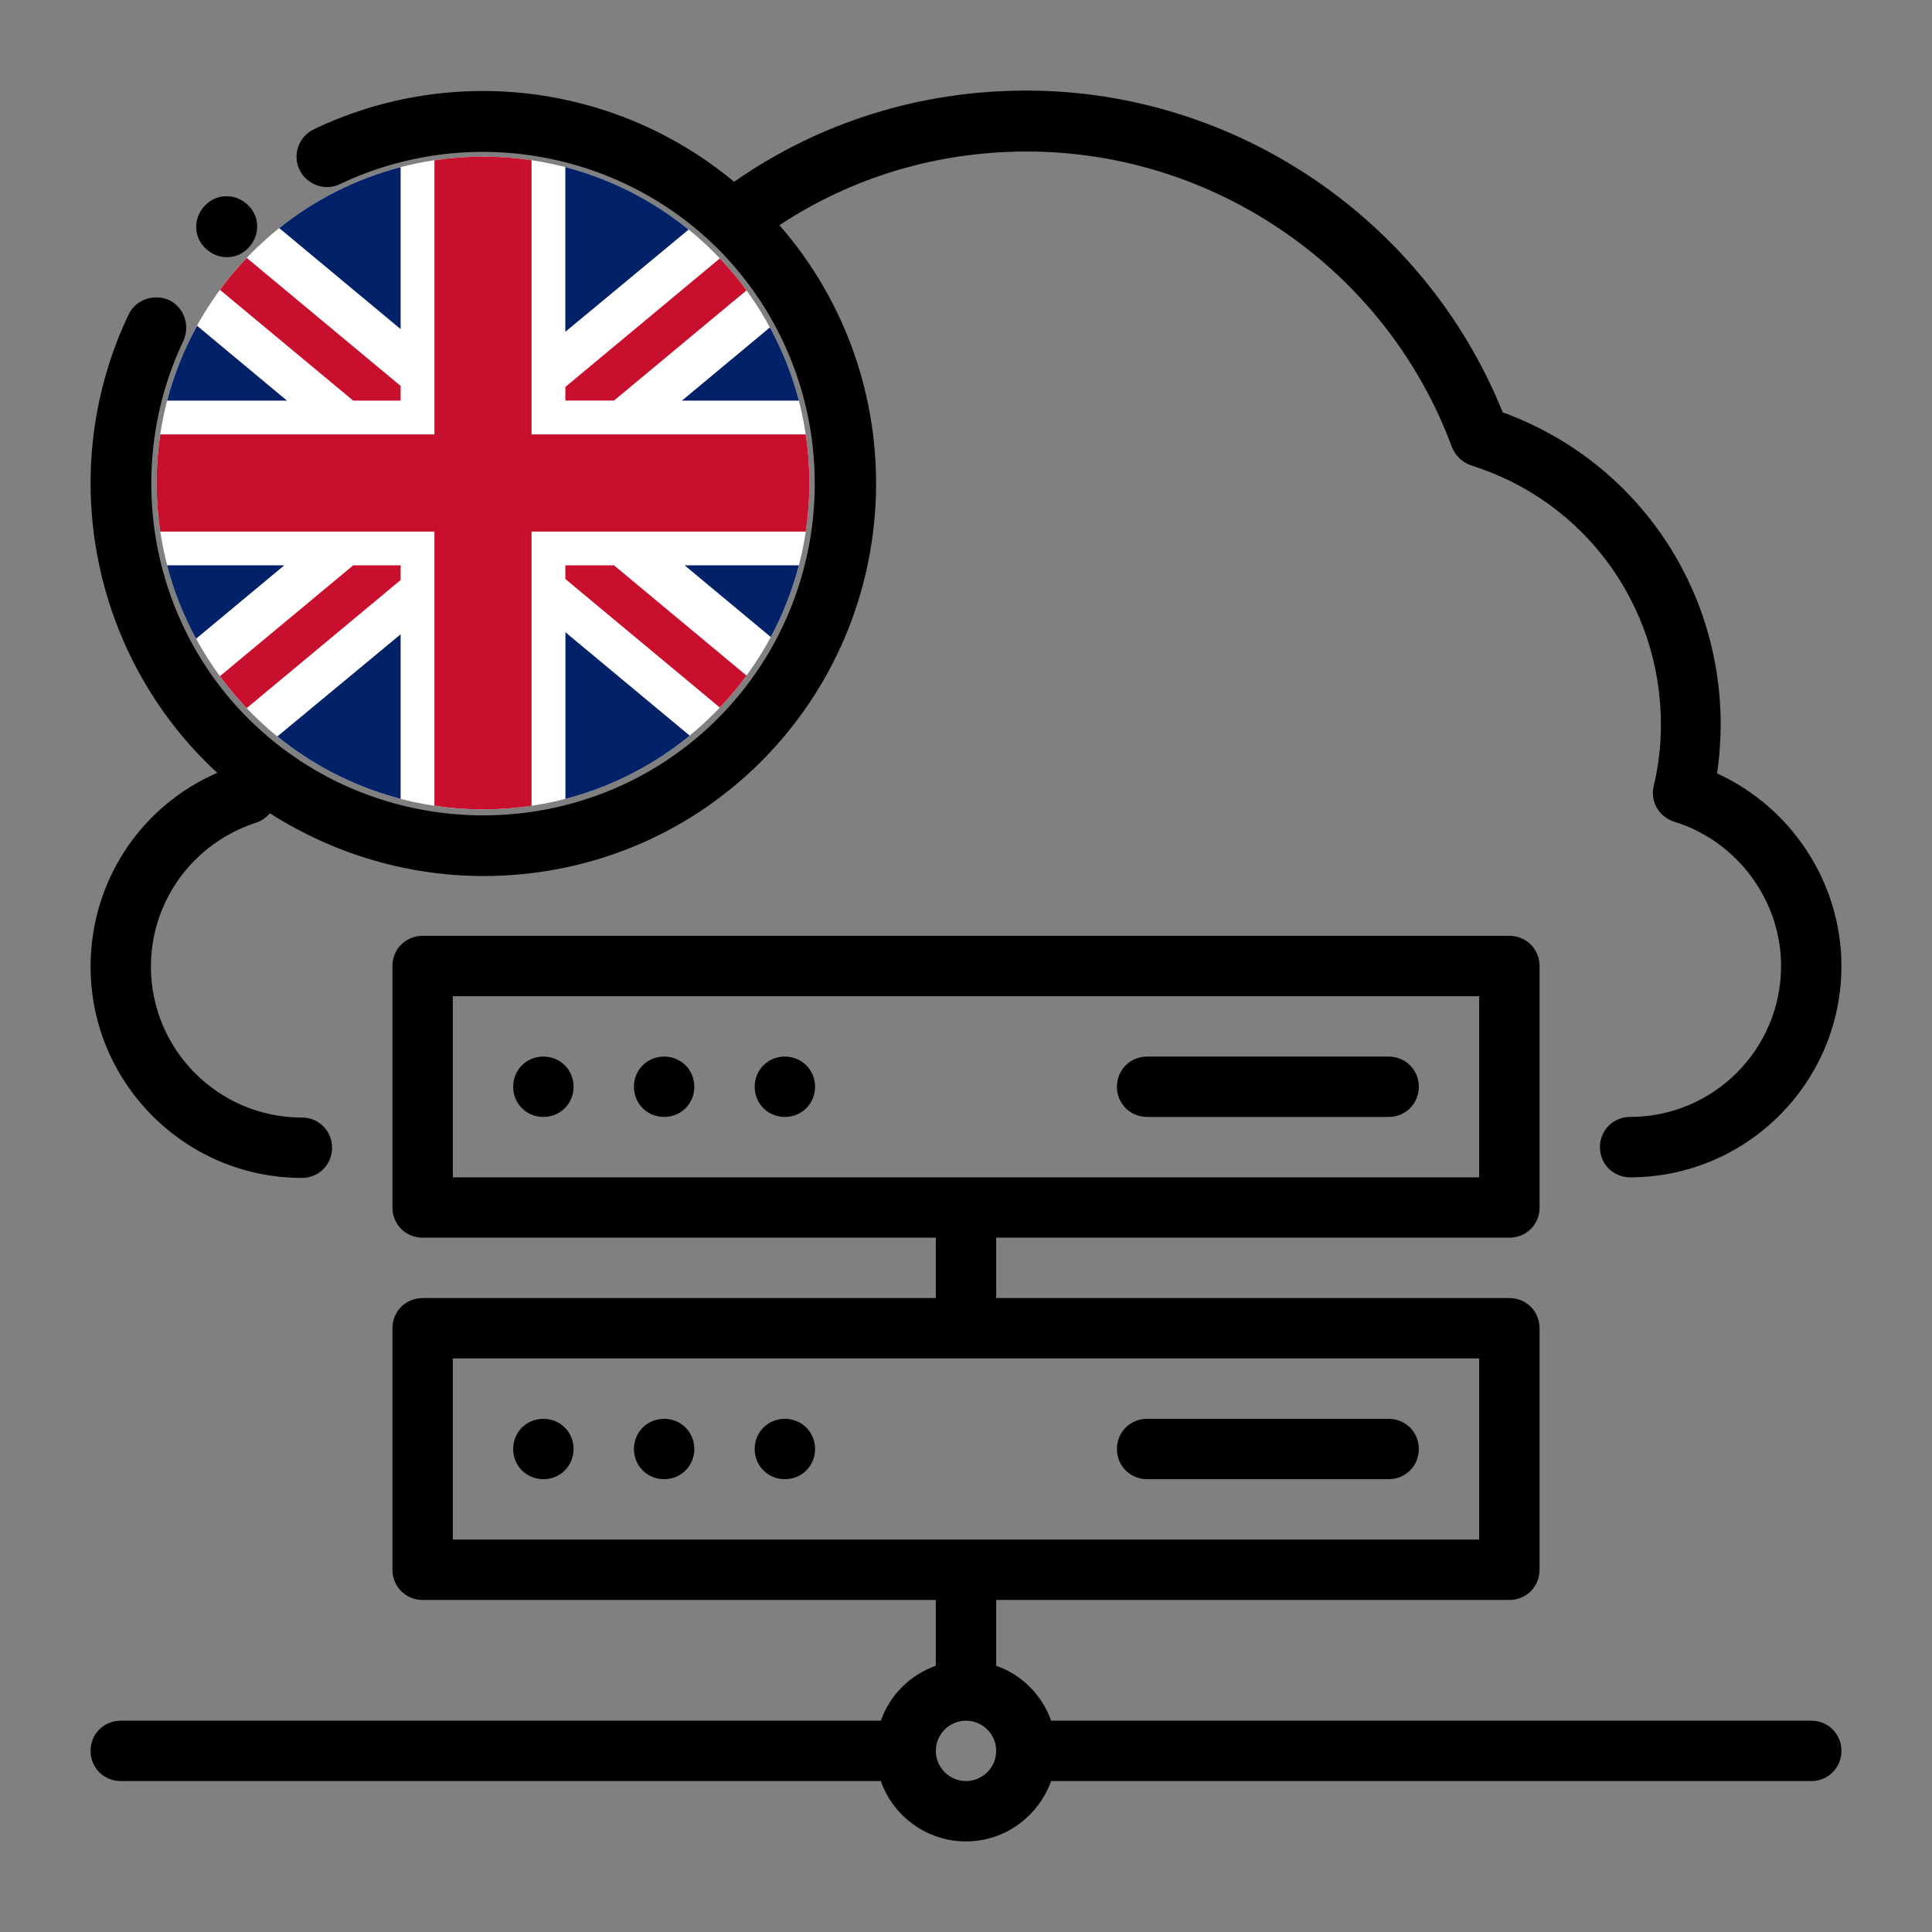 <svg xmlns="http://www.w3.org/2000/svg" width="74" height="74" viewBox="0 0 74 74" fill="none"><rect x="0" y="0" width="74" height="74" fill="#808080" stroke="none"/><g clip-path="url(#clip0_208_2977)"><path d="M31 18.5C31 25.402 25.407 30.997 18.506 31H18.371C17.765 30.994 17.16 30.944 16.561 30.851C16.071 30.775 15.586 30.669 15.108 30.535C12.486 29.795 10.178 28.219 8.534 26.047C6.889 23.874 6 21.224 6 18.5C6 11.597 11.595 6 18.5 6H18.506C20.206 5.998 21.889 6.345 23.451 7.018C25.012 7.692 26.42 8.677 27.586 9.915C29.779 12.235 31.001 15.307 31 18.5Z" fill="white"></path><path d="M15.345 14.782V15.345H13.528L8.424 11.101C8.739 10.671 9.082 10.263 9.45 9.878L15.345 14.782Z" fill="#C8102E"></path><path d="M28.592 11.123L23.518 15.342H21.655V14.82L27.57 9.899L27.586 9.915C27.927 10.274 28.246 10.654 28.541 11.052L28.592 11.123Z" fill="#C8102E"></path><path d="M15.345 21.654V22.217L9.45 27.122C9.398 27.07 9.346 27.014 9.297 26.959C8.987 26.622 8.695 26.268 8.424 25.899L13.528 21.654H15.345Z" fill="#C8102E"></path><path d="M28.593 25.876C28.279 26.305 27.937 26.714 27.571 27.1L21.655 22.178V21.654H23.518L28.593 25.876Z" fill="#C8102E"></path><path d="M10.992 15.345H6.401C6.662 14.345 7.047 13.381 7.547 12.477L10.992 15.345Z" fill="#012169"></path><path d="M10.888 21.654L7.51 24.464C7.027 23.576 6.655 22.633 6.401 21.654H10.888Z" fill="#012169"></path><path d="M15.345 24.296V30.598C15.266 30.578 15.189 30.556 15.108 30.534C13.47 30.073 11.944 29.281 10.624 28.207L15.345 24.296Z" fill="#012169"></path><path d="M15.345 6.402V12.605L10.695 8.736C12.063 7.639 13.648 6.844 15.345 6.402Z" fill="#012169"></path><path d="M26.376 8.794L21.654 12.708V6.402L21.726 6.42C23.426 6.874 25.011 7.683 26.376 8.794Z" fill="#012169"></path><path d="M30.598 15.345H26.119L29.489 12.541C29.972 13.427 30.344 14.369 30.598 15.345Z" fill="#012169"></path><path d="M26.417 28.176C25.024 29.318 23.4 30.145 21.657 30.599V24.217L26.417 28.176Z" fill="#012169"></path><path d="M30.598 21.654C30.35 22.609 29.989 23.53 29.523 24.4L26.223 21.654H30.598Z" fill="#012169"></path><path d="M31 18.369V18.619C30.995 19.202 30.949 19.783 30.863 20.36H20.36V30.863C19.787 30.948 19.209 30.994 18.63 31H18.369C17.79 30.994 17.212 30.948 16.639 30.862V20.36H6.138C6.052 19.786 6.006 19.207 6 18.628C6 18.546 6 18.463 6 18.381C6.005 17.798 6.051 17.216 6.137 16.64H16.64V6.138C17.186 6.056 17.736 6.01 18.287 6H18.69C19.216 6.008 19.741 6.048 20.262 6.122L20.36 6.136V16.64H30.863C30.948 17.212 30.994 17.79 31 18.369Z" fill="#C8102E"></path></g><path d="M9.504 7.862C9.967 8.302 9.967 9.042 9.504 9.504C9.065 9.967 8.325 9.967 7.862 9.504C7.4 9.065 7.4 8.325 7.862 7.862C8.302 7.4 9.042 7.4 9.504 7.862ZM53.188 42.781H43.938C43.29 42.781 42.781 42.273 42.781 41.625C42.781 40.977 43.29 40.469 43.938 40.469H53.188C53.835 40.469 54.344 40.977 54.344 41.625C54.344 42.273 53.835 42.781 53.188 42.781ZM30.062 40.469C30.71 40.469 31.219 40.977 31.219 41.625C31.219 42.273 30.71 42.781 30.062 42.781C29.415 42.781 28.906 42.273 28.906 41.625C28.906 40.977 29.415 40.469 30.062 40.469ZM25.438 40.469C26.085 40.469 26.594 40.977 26.594 41.625C26.594 42.273 26.085 42.781 25.438 42.781C24.79 42.781 24.281 42.273 24.281 41.625C24.281 40.977 24.79 40.469 25.438 40.469ZM20.812 40.469C21.46 40.469 21.969 40.977 21.969 41.625C21.969 42.273 21.46 42.781 20.812 42.781C20.165 42.781 19.656 42.273 19.656 41.625C19.656 40.977 20.165 40.469 20.812 40.469ZM28.12 6.961C31.404 4.671 35.266 3.469 39.312 3.469C47.314 3.469 54.575 8.394 57.558 15.794C62.576 17.621 65.906 22.362 65.906 27.75C65.906 28.374 65.86 28.999 65.767 29.623C68.612 30.918 70.531 33.809 70.531 37C70.531 41.463 66.901 45.094 62.438 45.094C61.79 45.094 61.281 44.585 61.281 43.938C61.281 43.29 61.79 42.781 62.438 42.781C65.629 42.781 68.219 40.191 68.219 37C68.219 34.479 66.531 32.213 64.126 31.473C63.547 31.288 63.201 30.71 63.339 30.109C63.524 29.346 63.617 28.559 63.617 27.75C63.617 23.194 60.703 19.194 56.356 17.829C56.009 17.714 55.754 17.459 55.616 17.136C53.118 10.36 46.574 5.804 39.336 5.804C35.913 5.804 32.653 6.776 29.854 8.626C35.011 14.523 34.78 23.518 29.161 29.161C26.224 32.097 22.385 33.554 18.523 33.554C15.679 33.554 12.834 32.745 10.337 31.149C10.198 31.311 10.013 31.45 9.782 31.519C7.4 32.306 5.781 34.502 5.781 37.023C5.781 40.214 8.371 42.804 11.562 42.804C12.21 42.804 12.719 43.313 12.719 43.961C12.719 44.608 12.21 45.117 11.562 45.117C7.099 45.117 3.469 41.486 3.469 37.023C3.469 33.763 5.388 30.872 8.325 29.6C8.163 29.461 8.001 29.299 7.862 29.161C3.376 24.651 2.197 17.783 4.926 12.048C5.203 11.47 5.897 11.239 6.475 11.493C7.053 11.771 7.284 12.464 7.03 13.043C4.718 17.899 5.712 23.726 9.504 27.519C14.476 32.468 22.547 32.468 27.496 27.519C32.444 22.547 32.444 14.499 27.496 9.527C23.68 5.735 17.876 4.741 13.019 7.053C12.441 7.331 11.748 7.076 11.47 6.498C11.193 5.92 11.447 5.226 12.025 4.949C17.367 2.405 23.657 3.237 28.143 6.984L28.12 6.961ZM17.344 45.094H56.656V38.156H17.344V45.094ZM53.188 56.656H43.938C43.29 56.656 42.781 56.148 42.781 55.5C42.781 54.852 43.29 54.344 43.938 54.344H53.188C53.835 54.344 54.344 54.852 54.344 55.5C54.344 56.148 53.835 56.656 53.188 56.656ZM30.062 54.344C30.71 54.344 31.219 54.852 31.219 55.5C31.219 56.148 30.71 56.656 30.062 56.656C29.415 56.656 28.906 56.148 28.906 55.5C28.906 54.852 29.415 54.344 30.062 54.344ZM25.438 54.344C26.085 54.344 26.594 54.852 26.594 55.5C26.594 56.148 26.085 56.656 25.438 56.656C24.79 56.656 24.281 56.148 24.281 55.5C24.281 54.852 24.79 54.344 25.438 54.344ZM20.812 54.344C21.46 54.344 21.969 54.852 21.969 55.5C21.969 56.148 21.46 56.656 20.812 56.656C20.165 56.656 19.656 56.148 19.656 55.5C19.656 54.852 20.165 54.344 20.812 54.344ZM17.344 58.969H56.656V52.031H17.344V58.969ZM37 65.906C36.376 65.906 35.844 66.415 35.844 67.062C35.844 67.71 36.376 68.219 37 68.219C37.624 68.219 38.156 67.71 38.156 67.062C38.156 66.415 37.624 65.906 37 65.906ZM35.844 63.802V61.281H16.188C15.54 61.281 15.031 60.773 15.031 60.125V50.875C15.031 50.227 15.54 49.719 16.188 49.719H35.844V47.406H16.188C15.54 47.406 15.031 46.898 15.031 46.25V37C15.031 36.352 15.54 35.844 16.188 35.844H57.812C58.46 35.844 58.969 36.352 58.969 37V46.25C58.969 46.898 58.46 47.406 57.812 47.406H38.156V49.719H57.812C58.46 49.719 58.969 50.227 58.969 50.875V60.125C58.969 60.773 58.46 61.281 57.812 61.281H38.156V63.802C39.151 64.149 39.914 64.935 40.261 65.906H69.375C70.022 65.906 70.531 66.415 70.531 67.062C70.531 67.71 70.022 68.219 69.375 68.219H40.261C39.775 69.56 38.503 70.531 37 70.531C35.497 70.531 34.202 69.56 33.739 68.219H4.625C3.978 68.219 3.469 67.71 3.469 67.062C3.469 66.415 3.978 65.906 4.625 65.906H33.739C34.086 64.912 34.873 64.149 35.844 63.802Z" fill="black"></path><defs><clipPath id="clip0_208_2977"><rect width="25" height="25" fill="white" transform="translate(6 6)"></rect></clipPath></defs></svg>